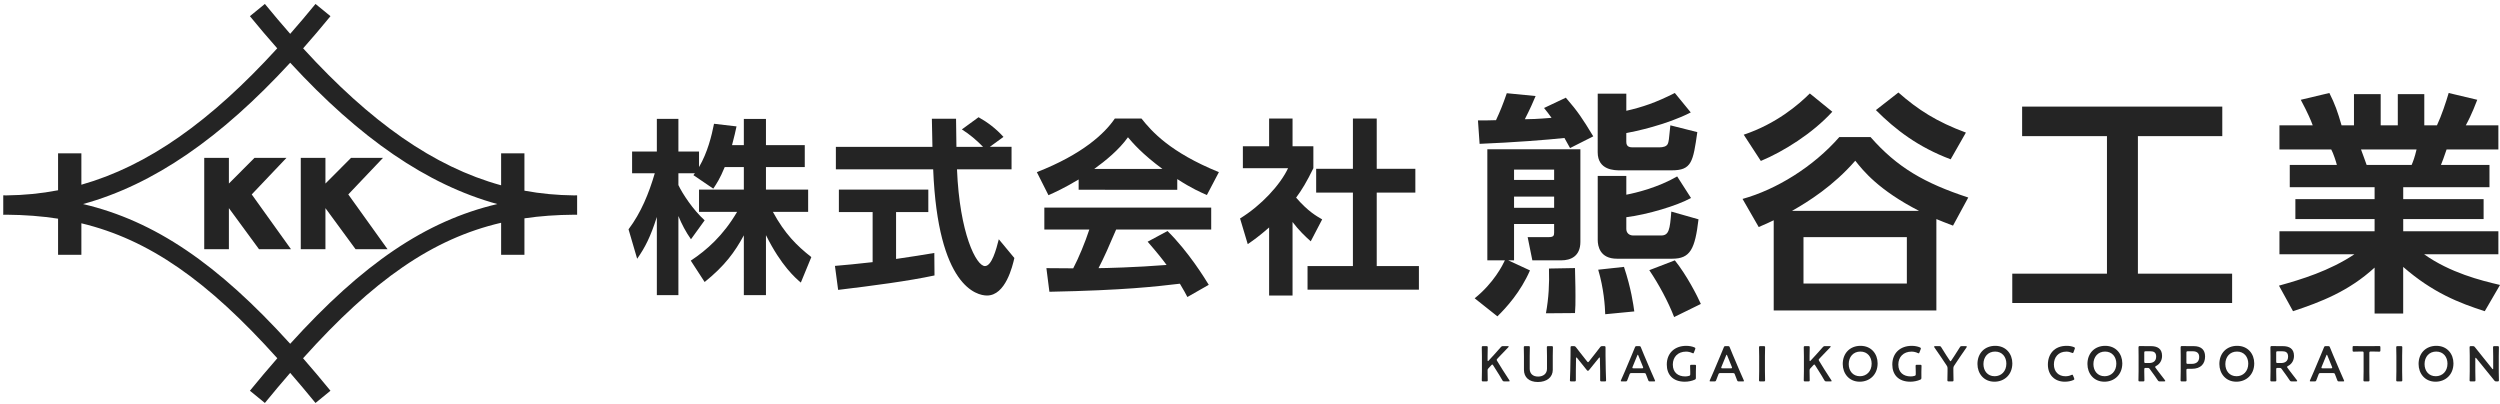 <?xml version="1.0" encoding="utf-8"?>
<!-- Generator: Adobe Illustrator 16.0.0, SVG Export Plug-In . SVG Version: 6.00 Build 0)  -->
<!DOCTYPE svg PUBLIC "-//W3C//DTD SVG 1.1//EN" "http://www.w3.org/Graphics/SVG/1.1/DTD/svg11.dtd">
<svg version="1.1" id="レイヤー_1" xmlns="http://www.w3.org/2000/svg" xmlns:xlink="http://www.w3.org/1999/xlink" x="0px"
	 y="0px" width="768px" height="124px" viewBox="0 0 768 124" enable-background="new 0 0 768 124" xml:space="preserve">
<g>
	<path fill="#242424" d="M177.292,65.979V60.04h-0.001v-0.031c-0.344,0-0.681,0.01-1.022,0.014
		c-5.165-0.056-10.209-0.53-15.164-1.447V47.1h-7.161v9.825c-20.684-5.695-40.081-19.363-60.82-42.075
		c2.783-3.148,5.579-6.432,8.398-9.881l-4.6-3.759c-2.62,3.205-5.207,6.257-7.775,9.186C86.578,7.467,83.99,4.415,81.37,1.21
		l-4.599,3.759c2.819,3.449,5.615,6.733,8.397,9.881C64.647,37.324,45.44,50.946,25,56.747V47.1h-7.161v11.349
		c-5.164,0.995-10.422,1.516-15.815,1.574C1.682,60.019,1.344,60.008,1,60.008v5.939c0.001,0,0.001,0,0.001,0v0.033
		c0.354,0,0.705-0.018,1.06-0.021c5.503,0.045,10.738,0.436,15.778,1.218v11.104H25v-9.688c20.73,4.995,38.719,17.556,60.192,41.466
		c-2.756,3.151-5.556,6.465-8.421,9.973l4.6,3.759c2.652-3.25,5.236-6.313,7.775-9.246c2.54,2.935,5.124,5.996,7.777,9.246
		l4.598-3.759c-2.865-3.508-5.665-6.817-8.42-9.973c21.698-24.16,39.838-36.732,60.845-41.623v9.848h7.161V67.07
		c4.849-0.717,9.881-1.067,15.159-1.107C176.606,65.966,176.948,65.979,177.292,65.979z M89.145,105.611
		C66.866,81.029,47.542,67.869,25.51,62.684c21.719-5.986,42.271-20.229,63.637-43.417c21.365,23.185,41.917,37.429,63.635,43.417
		C130.75,67.866,111.426,81.027,89.145,105.611z"/>
	<polygon fill="#242424" points="87.996,48.502 78.175,48.502 70.316,56.386 70.316,48.502 62.74,48.502 62.74,76.564 
		70.316,76.564 70.316,63.938 79.577,76.564 89.398,76.564 77.333,59.728 	"/>
	<polygon fill="#242424" points="106.992,59.728 117.655,48.502 107.832,48.502 99.975,56.386 99.975,48.502 92.398,48.502 
		92.398,76.564 99.975,76.564 99.975,63.938 109.236,76.564 119.058,76.564 	"/>
</g>
<g>
	<path fill="#242424" d="M222.634,51.328c-1.44,3.514-2.477,5.068-3.514,6.623l-6.105-4.146c0.23-0.288,0.345-0.403,0.46-0.576
		h-5.069v3.629c1.209,2.592,4.493,7.603,8.063,10.828l-4.204,5.817c-1.613-2.306-2.822-4.608-3.859-7.144v24.307h-6.623V66.648
		c-1.959,6.162-3.629,9.388-6.047,12.844l-2.649-9.042c3.859-5.128,6.278-11.116,8.063-17.222h-6.97v-6.681h7.603V36.526h6.623
		v10.021h6.336v4.781c2.649-4.55,3.859-9.561,4.607-13.305l6.912,0.806c-0.345,1.613-0.633,2.938-1.382,5.761h3.629v-8.063h6.797
		v8.063h11.922v6.738h-11.922v6.912h12.959v6.854h-10.828c3.629,6.682,7.314,10.368,11.807,13.881l-3.226,7.834
		c-1.555-1.324-5.99-5.065-10.713-14.572V90.67h-6.797V72.292c-2.765,5.125-5.874,9.388-12.038,14.342l-4.261-6.565
		c4.953-3.279,9.964-7.717,14.226-14.975h-11.692v-6.854h13.766v-6.912L222.634,51.328L222.634,51.328z"/>
	<path fill="#242424" d="M256.494,81.682c3.34-0.287,6.565-0.576,11.577-1.151V65.15h-10.367v-6.914h27.474v6.914h-9.907V79.55
		c4.895-0.69,8.639-1.323,11.75-1.843l0.058,6.91c-8.063,1.729-19.064,3.169-29.604,4.436L256.494,81.682z M304.067,45.107h6.681
		v6.912h-16.76c0.806,19.754,5.933,29.719,8.583,29.719c2.073,0,3.456-5.01,4.261-8.235l4.781,5.759
		c-0.576,2.534-2.708,11.521-8.409,11.521c-3.053,0-15.09-2.593-16.531-38.761H256.78v-6.912h29.663
		c-0.058-1.613-0.173-7.429-0.173-8.639h7.429c0,0.922,0.058,4.953,0.115,8.639h8.179c-2.074-2.131-4.147-3.859-6.508-5.357
		l5.126-3.744c2.88,1.613,5.355,3.514,7.659,6.048L304.067,45.107z"/>
	<path fill="#242424" d="M331.361,55.129c-4.608,2.765-7.487,4.031-9.272,4.837l-3.571-7.084
		c13.996-5.472,20.851-11.865,23.96-16.473h8.179c3.109,3.917,8.754,10.367,23.787,16.473l-3.688,7.027
		c-1.843-0.807-4.666-2.017-9.1-4.896v3.283H331.36L331.361,55.129L331.361,55.129z M364.767,91.242
		c-0.633-1.153-1.036-2.016-2.304-4.09c-7.43,0.863-16.817,2.017-40.087,2.479l-0.922-7.258c0.749,0,6.912,0.059,8.236,0.059
		c1.67-3.168,3.629-7.892,4.952-11.923h-13.821V63.77h51.26v6.739h-29.202c-2.188,5.125-3.627,8.408-5.413,11.864
		c1.843,0,11.461-0.23,20.907-0.979c-1.267-1.729-2.765-3.629-5.817-7.146l6.106-3.281c6.565,6.509,11.461,14.57,12.671,16.528
		L364.767,91.242z M357.107,51.904c-6.222-4.608-9.101-7.949-10.599-9.733c-2.765,3.859-6.854,7.2-10.367,9.733H357.107z"/>
	<path fill="#242424" d="M397.072,90.781h-7.2V69.874c-2.938,2.592-4.896,3.976-6.565,5.126l-2.361-7.891
		c6.508-3.978,12.384-10.367,14.745-15.438H381.81v-6.738h8.063V36.41h7.199v8.524h6.395v6.738c-2.017,4.147-3.514,6.624-5.3,9.042
		c3.628,4.205,6.22,5.646,8.007,6.681l-3.514,6.739c-1.729-1.556-3.628-3.341-5.588-5.933V90.781L397.072,90.781z M415.617,36.41
		h7.313v15.436h11.865v7.314H422.93v22.578h12.959v7.257h-34.213v-7.257h13.938V59.161h-11.288v-7.314h11.288L415.617,36.41
		L415.617,36.41z"/>
</g>
<g>
	<path fill="#242424" d="M453.019,91.639c5.904-4.752,8.568-10.152,9.288-11.664h-5.397v-34.13h28.586v28.441
		c0,4.534-3.096,5.688-5.832,5.688h-8.928l-1.441-7.129h6.48c1.512,0,1.652-0.503,1.652-1.439v-2.592h-12.312v11.16h-1.8
		l6.692,3.096c-2.879,6.623-7.271,11.447-10.008,14.111L453.019,91.639z M482.324,45.485c-1.08-1.944-1.228-2.232-1.729-3.096
		c-5.398,0.576-15.553,1.368-26.063,1.8l-0.504-7.2c2.376,0,3.525,0,5.544-0.072c1.295-2.808,2.016-4.536,3.313-8.28l8.855,0.864
		c-0.647,1.584-1.729,4.032-3.313,7.128c1.585,0,3.892-0.072,8.208-0.432c-0.936-1.296-1.368-1.872-2.304-3.023l6.695-3.168
		c3.743,4.32,5.109,6.408,8.424,11.88L482.324,45.485z M465.116,55.277h12.313v-3.168h-12.313V55.277z M465.116,63.846h12.313
		v-3.457h-12.313V63.846z M483.836,82.35c0.146,4.752,0.146,8.064,0.146,8.567c0,2.521,0,3.241-0.146,5.257l-8.928,0.072
		c0.86-4.682,1.08-9.072,0.936-13.752L483.836,82.35z M490.82,28.78h8.784v5.256c5.036-1.152,9.069-2.52,14.901-5.472l4.896,5.976
		c-7.416,3.816-17.354,5.904-19.802,6.337v2.736c0,1.656,1.297,1.656,2.158,1.656h7.921c1.296,0,2.307-0.288,2.664-1.08
		c0.287-0.648,0.359-1.152,0.793-5.688l8.279,2.088c-1.296,9.144-1.729,11.737-7.849,11.737h-15.913c-1.584,0-6.841,0-6.841-5.544
		L490.82,28.78L490.82,28.78z M490.82,54.053h8.784v5.759c3.021-0.576,9.793-2.231,15.621-5.616l4.248,6.624
		c-4.248,2.375-13.464,5.114-19.871,5.905v3.602c0,1.225,0.863,2.017,2.158,2.017h8.496c2.448,0,2.736-1.8,3.169-7.345l8.354,2.377
		c-1.08,9.146-2.521,12.098-8.064,12.098h-16.992c-5.256,0-5.901-3.891-5.901-5.762L490.82,54.053L490.82,54.053z M498.885,81.988
		c2.23,6.695,2.879,11.592,3.168,13.682l-8.929,0.863c-0.072-2.447-0.431-7.92-2.158-13.682L498.885,81.988z M514.509,79.975
		c3.672,4.607,6.841,10.801,7.993,13.395l-8.208,4.029c-1.872-4.822-4.752-10.15-7.633-14.399L514.509,79.975z"/>
	<path fill="#242424" d="M535.31,61.109c10.369-2.88,21.745-9.864,29.736-19.009h9.578c8.208,9.36,16.631,14.184,30.025,18.578
		l-4.685,8.639c-2.664-1.008-3.524-1.366-5.109-2.018V95.38h-49.972V67.66c-1.148,0.574-1.8,0.861-4.605,2.088L535.31,61.109z
		 M535.67,41.38c9.938-3.312,16.849-9.216,20.306-12.671l6.911,5.616c-6.12,6.696-15.048,12.24-21.96,15.12L535.67,41.38z
		 M589.527,64.779c-12.457-6.406-17.209-12.382-19.585-15.407c-6.771,7.776-14.476,12.601-19.44,15.407H589.527z M585.783,72.846
		h-31.752v14.256h31.752V72.846z M583.19,28.42c6.05,5.328,11.809,9,20.734,12.312l-4.681,8.208
		c-9.938-3.744-16.851-9-22.969-15.121L583.19,28.42z"/>
	<path fill="#242424" d="M621.197,32.74h61.489v9.073h-25.923v42.264h28.943v9h-67.536v-9h29.088V41.813h-26.063L621.197,32.74
		L621.197,32.74z"/>
	<path fill="#242424" d="M763.319,95.6c-7.851-2.521-15.984-5.688-25.06-13.607v14.326h-8.784V82.205
		c-7.921,7.271-16.561,10.584-25.057,13.395l-4.319-7.85c6.771-1.872,15.554-4.535,23.187-9.648h-23.041v-7.056h29.229v-3.743
		H705.14v-6.121h24.337V57.51h-26.063v-6.84h14.472c-0.215-0.936-1.148-3.744-1.728-4.752h-15.913v-7.416h10.224
		c-0.503-1.368-1.367-3.528-3.672-7.848l8.785-2.088c1.728,3.456,2.521,5.688,3.744,9.937h3.813v-9.576h8.208v9.576h5.256v-9.576
		h8.14v9.576h3.888c1.369-2.88,2.808-7.2,3.602-9.937l8.783,2.088c-0.288,0.72-1.653,4.464-3.525,7.848h10.009v7.416h-15.911
		c-0.938,2.664-1.151,3.384-1.729,4.752h14.905v6.84h-26.497v3.671h24.696v6.122h-24.696v3.742h29.233v7.057h-22.825
		c7.992,5.688,17.424,8.063,23.328,9.434L763.319,95.6z M740.854,50.669c0.433-1.008,0.936-2.304,1.514-4.752h-17.065
		c0.288,0.648,1.44,4.032,1.729,4.752H740.854z"/>
</g>
<g>
	<path fill="#242424" d="M456.988,114.107c0,0.888,0.045,2.569,0.045,2.679c0,0.321-0.092,0.383-0.443,0.383h-0.949
		c-0.352,0-0.441-0.062-0.441-0.383c0-0.106,0.046-1.791,0.046-2.679v-4.715c0-0.889-0.046-2.57-0.046-2.679
		c0-0.319,0.092-0.383,0.441-0.383h0.949c0.354,0,0.443,0.063,0.443,0.383c0,0.104-0.045,1.79-0.045,2.679v1.287
		c0,0.168,0.027,0.242,0.104,0.242c0.046,0,0.122-0.029,0.199-0.122l1.668-1.806c0.628-0.688,1.225-1.332,2.065-2.313
		c0.261-0.291,0.383-0.353,0.766-0.353h1.393c0.199,0,0.291,0.046,0.291,0.138c0,0.063-0.028,0.122-0.122,0.215
		c-1.209,1.239-1.865,1.943-2.646,2.754l-0.705,0.75c-0.137,0.153-0.213,0.263-0.213,0.367c0,0.092,0.061,0.199,0.152,0.354
		l1.65,2.678c0.582,0.873,1.133,1.729,2.066,3.199c0.076,0.122,0.123,0.198,0.123,0.26c0,0.092-0.107,0.123-0.337,0.123h-1.255
		c-0.398,0-0.49-0.063-0.689-0.397c-0.643-1.134-1.132-1.912-1.652-2.725l-1.146-1.82c-0.106-0.168-0.186-0.244-0.26-0.244
		c-0.094,0-0.169,0.062-0.291,0.199l-0.948,1.023c-0.169,0.186-0.214,0.29-0.214,0.551V114.107L456.988,114.107z"/>
	<path fill="#242424" d="M477.018,113.572c0,2.354-1.883,3.779-4.592,3.779c-2.691,0-4.27-1.438-4.27-3.75v-4.209
		c0-0.889-0.046-2.57-0.046-2.679c0-0.319,0.092-0.383,0.442-0.383h0.979c0.353,0,0.442,0.063,0.442,0.383
		c0,0.104-0.046,1.79-0.046,2.679v3.902c0,1.482,0.967,2.389,2.571,2.389c1.606,0,2.739-0.89,2.739-2.402v-3.889
		c0-0.889-0.046-2.57-0.046-2.679c0-0.319,0.092-0.383,0.442-0.383h0.979c0.353,0,0.443,0.063,0.443,0.383
		c0,0.104-0.047,1.79-0.047,2.679v4.18H477.018z"/>
	<path fill="#242424" d="M484.1,113.971c-0.016,0.535,0,2.387,0,2.738c0,0.383-0.074,0.46-0.459,0.46h-0.919
		c-0.337,0-0.442-0.077-0.442-0.308c0-0.213,0.092-1.881,0.105-2.983l0.077-4.575c0.015-0.766,0.015-2.203,0.015-2.511
		c0-0.383,0.063-0.459,0.444-0.459h0.505c0.383,0,0.49,0.062,0.734,0.367c0.429,0.581,0.873,1.147,1.314,1.698l2.082,2.633
		c0.122,0.152,0.198,0.229,0.291,0.229c0.076,0,0.168-0.076,0.29-0.229l2.036-2.586c0.443-0.553,0.902-1.148,1.347-1.745
		c0.245-0.306,0.354-0.367,0.734-0.367h0.505c0.383,0,0.459,0.076,0.459,0.459c0,0.229-0.016,1.424,0,2.511l0.076,4.575
		c0.016,0.812,0.092,2.603,0.092,2.831c0,0.414-0.045,0.46-0.428,0.46h-0.934c-0.385,0-0.459-0.077-0.459-0.46
		c0-0.443,0.028-1.896,0-2.725l-0.077-3.935c0-0.151-0.046-0.243-0.106-0.243c-0.062,0-0.123,0.045-0.199,0.139l-3.061,3.779
		c-0.092,0.105-0.184,0.185-0.322,0.185c-0.138,0-0.229-0.093-0.306-0.185l-3.03-3.779c-0.076-0.094-0.139-0.139-0.199-0.139
		c-0.06,0-0.105,0.092-0.105,0.243L484.1,113.971z"/>
	<path fill="#242424" d="M501.25,114.611c-0.397,0-0.504,0.031-0.643,0.369c-0.216,0.504-0.413,1.023-0.675,1.76
		c-0.138,0.367-0.214,0.429-0.61,0.429h-1.071c-0.245,0-0.353-0.03-0.353-0.153c0-0.062,0.029-0.138,0.092-0.261
		c0.475-1.071,0.812-1.836,1.133-2.586l2.188-5.188c0.275-0.657,0.598-1.393,0.918-2.219c0.139-0.367,0.216-0.429,0.611-0.429h0.658
		c0.397,0,0.475,0.062,0.612,0.429c0.319,0.826,0.628,1.562,0.901,2.203l2.203,5.174c0.338,0.797,0.674,1.563,1.148,2.616
		c0.061,0.123,0.092,0.199,0.092,0.261c0,0.123-0.107,0.153-0.353,0.153h-1.18c-0.396,0-0.475-0.062-0.611-0.429
		c-0.261-0.734-0.459-1.256-0.675-1.76c-0.137-0.338-0.229-0.369-0.643-0.369H501.25z M501.525,112.715
		c-0.046,0.107-0.063,0.199-0.063,0.262c0,0.138,0.107,0.168,0.354,0.168h2.615c0.245,0,0.354-0.03,0.354-0.168
		c0-0.063-0.018-0.153-0.063-0.262l-1.424-3.505c-0.061-0.151-0.104-0.245-0.168-0.245c-0.046,0-0.105,0.077-0.168,0.245
		L501.525,112.715z"/>
	<path fill="#242424" d="M520.974,116.036c0,0.383-0.074,0.489-0.413,0.627c-0.779,0.353-1.913,0.599-2.982,0.599
		c-3.734,0-5.54-2.234-5.54-5.266c0-3.551,2.448-5.755,5.982-5.755c0.919,0,1.821,0.184,2.466,0.459
		c0.229,0.106,0.336,0.184,0.336,0.321c0,0.076-0.03,0.168-0.076,0.291l-0.354,0.918c-0.092,0.229-0.139,0.319-0.243,0.319
		c-0.077,0-0.17-0.028-0.308-0.104c-0.521-0.262-1.225-0.43-1.883-0.43c-2.51,0-4.071,1.651-4.071,3.979
		c0,2.464,1.64,3.642,3.796,3.642c0.367,0,0.768-0.046,1.117-0.151c0.367-0.092,0.443-0.185,0.443-0.565v-0.704
		c0-0.674-0.046-1.668-0.046-1.775c0-0.319,0.092-0.383,0.442-0.383h0.936c0.352,0,0.441,0.063,0.441,0.383
		c0,0.107-0.046,1.104-0.046,1.775L520.974,116.036L520.974,116.036z"/>
	<path fill="#242424" d="M528.545,114.611c-0.396,0-0.504,0.031-0.643,0.369c-0.214,0.504-0.413,1.023-0.673,1.76
		c-0.14,0.367-0.216,0.429-0.612,0.429h-1.071c-0.245,0-0.353-0.03-0.353-0.153c0-0.062,0.029-0.138,0.092-0.261
		c0.475-1.071,0.812-1.836,1.133-2.586l2.189-5.188c0.273-0.657,0.596-1.393,0.918-2.219c0.137-0.367,0.214-0.429,0.609-0.429h0.658
		c0.398,0,0.475,0.062,0.612,0.429c0.32,0.826,0.628,1.562,0.902,2.203l2.202,5.174c0.339,0.797,0.675,1.563,1.148,2.616
		c0.061,0.123,0.092,0.199,0.092,0.261c0,0.123-0.106,0.153-0.352,0.153h-1.181c-0.396,0-0.475-0.062-0.61-0.429
		c-0.262-0.734-0.459-1.256-0.676-1.76c-0.137-0.338-0.229-0.369-0.643-0.369H528.545z M528.82,112.715
		c-0.045,0.107-0.063,0.199-0.063,0.262c0,0.138,0.107,0.168,0.354,0.168h2.616c0.244,0,0.354-0.03,0.354-0.168
		c0-0.063-0.016-0.153-0.063-0.262l-1.425-3.505c-0.061-0.151-0.104-0.245-0.168-0.245c-0.046,0-0.105,0.077-0.168,0.245
		L528.82,112.715z"/>
	<path fill="#242424" d="M540.814,117.169c-0.354,0-0.443-0.062-0.443-0.383c0-0.106,0.047-1.791,0.047-2.679v-4.715
		c0-0.889-0.047-2.57-0.047-2.679c0-0.319,0.092-0.383,0.443-0.383h0.979c0.353,0,0.443,0.063,0.443,0.383
		c0,0.104-0.046,1.79-0.046,2.679v4.715c0,0.888,0.046,2.569,0.046,2.679c0,0.321-0.093,0.383-0.443,0.383H540.814z"/>
	<path fill="#242424" d="M555.901,114.107c0,0.888,0.046,2.569,0.046,2.679c0,0.321-0.092,0.383-0.443,0.383h-0.949
		c-0.352,0-0.442-0.062-0.442-0.383c0-0.106,0.046-1.791,0.046-2.679v-4.715c0-0.889-0.046-2.57-0.046-2.679
		c0-0.319,0.093-0.383,0.442-0.383h0.949c0.354,0,0.443,0.063,0.443,0.383c0,0.104-0.046,1.79-0.046,2.679v1.287
		c0,0.168,0.028,0.242,0.104,0.242c0.047,0,0.123-0.029,0.199-0.122l1.668-1.806c0.628-0.688,1.225-1.332,2.065-2.313
		c0.261-0.291,0.384-0.353,0.767-0.353h1.393c0.199,0,0.291,0.046,0.291,0.138c0,0.063-0.029,0.122-0.123,0.215
		c-1.209,1.239-1.865,1.943-2.646,2.754l-0.704,0.75c-0.138,0.153-0.214,0.263-0.214,0.367c0,0.092,0.062,0.199,0.153,0.354
		l1.65,2.678c0.582,0.873,1.133,1.729,2.066,3.199c0.076,0.122,0.122,0.198,0.122,0.26c0,0.092-0.106,0.123-0.337,0.123h-1.255
		c-0.397,0-0.489-0.063-0.688-0.397c-0.644-1.134-1.133-1.912-1.652-2.725l-1.146-1.82c-0.107-0.168-0.186-0.244-0.26-0.244
		c-0.094,0-0.169,0.062-0.291,0.199l-0.949,1.023c-0.168,0.186-0.214,0.29-0.214,0.551V114.107L555.901,114.107z"/>
	<path fill="#242424" d="M576.804,111.613c0,3.597-2.556,5.646-5.495,5.646c-3.318,0-5.219-2.569-5.219-5.434
		c0-3.384,2.281-5.586,5.465-5.586C574.891,106.241,576.804,108.751,576.804,111.613z M567.927,111.844
		c0,2.065,1.255,3.733,3.444,3.733c1.988,0,3.596-1.454,3.596-3.872c0-2.051-1.27-3.704-3.459-3.704
		C569.32,108.001,567.927,109.639,567.927,111.844z"/>
	<path fill="#242424" d="M590.252,116.036c0,0.383-0.076,0.489-0.414,0.627c-0.78,0.353-1.912,0.599-2.982,0.599
		c-3.734,0-5.54-2.234-5.54-5.266c0-3.551,2.447-5.755,5.982-5.755c0.919,0,1.821,0.184,2.464,0.459
		c0.229,0.106,0.337,0.184,0.337,0.321c0,0.076-0.028,0.168-0.075,0.291l-0.354,0.918c-0.092,0.229-0.138,0.319-0.244,0.319
		c-0.077,0-0.169-0.028-0.307-0.104c-0.521-0.262-1.227-0.43-1.883-0.43c-2.512,0-4.07,1.651-4.07,3.979
		c0,2.464,1.637,3.642,3.795,3.642c0.367,0,0.766-0.046,1.117-0.151c0.367-0.092,0.441-0.185,0.441-0.565v-0.704
		c0-0.674-0.045-1.668-0.045-1.775c0-0.319,0.094-0.383,0.443-0.383h0.934c0.354,0,0.443,0.063,0.443,0.383
		c0,0.107-0.045,1.104-0.045,1.775L590.252,116.036L590.252,116.036z"/>
	<path fill="#242424" d="M600.073,114.107c0,0.888,0.046,2.569,0.046,2.679c0,0.321-0.092,0.383-0.443,0.383h-0.995
		c-0.353,0-0.442-0.062-0.442-0.383c0-0.106,0.047-1.791,0.047-2.679v-0.965c0-0.367-0.047-0.535-0.261-0.843l-1.745-2.616
		c-0.599-0.889-1.255-1.836-2.035-2.953c-0.063-0.106-0.092-0.186-0.092-0.244c0-0.107,0.123-0.153,0.352-0.153h1.194
		c0.396,0,0.489,0.062,0.688,0.397c0.521,0.855,1.012,1.623,1.53,2.434l1.041,1.576c0.092,0.152,0.169,0.23,0.245,0.23
		s0.137-0.078,0.244-0.23l1.057-1.606c0.521-0.796,1.01-1.546,1.53-2.403c0.198-0.336,0.29-0.396,0.688-0.396h1.135
		c0.229,0,0.352,0.046,0.352,0.151c0,0.063-0.03,0.14-0.092,0.244c-0.78,1.104-1.377,1.977-2.021,2.938l-1.76,2.647
		c-0.215,0.307-0.261,0.475-0.261,0.843V114.107L600.073,114.107z"/>
	<path fill="#242424" d="M618.189,111.613c0,3.597-2.558,5.646-5.494,5.646c-3.32,0-5.221-2.569-5.221-5.434
		c0-3.384,2.28-5.586,5.466-5.586C616.277,106.241,618.189,108.751,618.189,111.613z M609.313,111.844
		c0,2.065,1.256,3.733,3.442,3.733c1.989,0,3.597-1.454,3.597-3.872c0-2.051-1.271-3.704-3.459-3.704
		C610.707,108.001,609.313,109.639,609.313,111.844z"/>
	<path fill="#242424" d="M637.237,116.449c0,0.138-0.106,0.214-0.337,0.32c-0.734,0.32-1.686,0.489-2.586,0.489
		c-3.169,0-5.204-2.11-5.204-5.25c0-3.196,1.942-5.77,5.771-5.77c0.795,0,1.545,0.12,2.203,0.383
		c0.23,0.092,0.337,0.168,0.337,0.308c0,0.074-0.03,0.168-0.077,0.291l-0.336,0.918c-0.092,0.229-0.138,0.319-0.26,0.319
		c-0.077,0-0.169-0.028-0.307-0.092c-0.477-0.216-1.071-0.353-1.64-0.353c-2.54,0-3.841,1.789-3.841,3.947s1.361,3.627,3.551,3.627
		c0.658,0,1.303-0.138,1.775-0.382c0.137-0.077,0.244-0.106,0.306-0.106c0.122,0,0.186,0.092,0.275,0.32l0.29,0.734
		C637.207,116.281,637.237,116.373,637.237,116.449z"/>
	<path fill="#242424" d="M651.972,111.613c0,3.597-2.556,5.646-5.494,5.646c-3.319,0-5.219-2.569-5.219-5.434
		c0-3.384,2.28-5.586,5.464-5.586C650.059,106.241,651.972,108.751,651.972,111.613z M643.096,111.844
		c0,2.065,1.255,3.733,3.443,3.733c1.989,0,3.597-1.454,3.597-3.872c0-2.051-1.271-3.704-3.459-3.704
		C644.489,108.001,643.096,109.639,643.096,111.844z"/>
	<path fill="#242424" d="M658.716,114.107c0,0.888,0.046,2.569,0.046,2.679c0,0.321-0.092,0.383-0.441,0.383h-0.949
		c-0.353,0-0.443-0.062-0.443-0.383c0-0.106,0.046-1.791,0.046-2.679v-4.744c0-0.75-0.016-1.715-0.029-2.571
		c0-0.367,0.092-0.489,0.429-0.489c0.107,0,1.316,0.03,2.036,0.03h1.347c1.976,0,3.428,0.767,3.428,2.983
		c0,1.438-0.688,2.511-1.852,3.123c-0.184,0.105-0.275,0.184-0.275,0.273c0,0.076,0.046,0.168,0.153,0.309l0.489,0.672
		c0.732,0.979,1.347,1.791,2.354,3.076c0.077,0.106,0.123,0.185,0.123,0.246c0,0.105-0.138,0.151-0.366,0.151h-1.271
		c-0.383,0-0.49-0.063-0.704-0.383c-0.643-0.979-1.225-1.775-1.791-2.541l-0.611-0.854c-0.229-0.309-0.353-0.367-0.733-0.367h-0.521
		c-0.382,0-0.459,0.076-0.459,0.459L658.716,114.107L658.716,114.107z M658.716,111.063c0,0.383,0.077,0.459,0.459,0.459h1.026
		c1.146,0,2.173-0.488,2.173-1.988c0-1.331-0.826-1.622-1.775-1.622h-1.424c-0.382,0-0.459,0.075-0.459,0.459V111.063
		L658.716,111.063z"/>
	<path fill="#242424" d="M670.313,117.169c-0.354,0-0.443-0.062-0.443-0.383c0-0.106,0.046-1.791,0.046-2.679v-4.744
		c0-0.75-0.016-1.699-0.031-2.571c0-0.367,0.092-0.489,0.431-0.489c0.105,0,1.314,0.03,2.034,0.03h1.563
		c2.174,0,3.489,1.01,3.489,3.168c0,2.188-1.239,3.796-4.07,3.796h-1.209c-0.383,0-0.46,0.076-0.46,0.459v0.352
		c0,0.89,0.046,2.572,0.046,2.681c0,0.319-0.092,0.383-0.443,0.383L670.313,117.169L670.313,117.169z M671.66,111.322
		c0,0.383,0.077,0.459,0.46,0.459h1.209c1.27,0,2.265-0.598,2.265-2.112c0-1.331-0.872-1.76-2.005-1.76h-1.469
		c-0.383,0-0.46,0.077-0.46,0.459V111.322z"/>
	<path fill="#242424" d="M692.502,111.613c0,3.597-2.556,5.646-5.494,5.646c-3.321,0-5.219-2.569-5.219-5.434
		c0-3.384,2.28-5.586,5.463-5.586C690.589,106.241,692.502,108.751,692.502,111.613z M683.625,111.844
		c0,2.065,1.255,3.733,3.443,3.733c1.988,0,3.597-1.454,3.597-3.872c0-2.051-1.271-3.704-3.459-3.704
		C685.018,108.001,683.625,109.639,683.625,111.844z"/>
	<path fill="#242424" d="M699.246,114.107c0,0.888,0.046,2.569,0.046,2.679c0,0.321-0.092,0.383-0.443,0.383H697.9
		c-0.354,0-0.443-0.062-0.443-0.383c0-0.106,0.046-1.791,0.046-2.679v-4.744c0-0.75-0.016-1.715-0.031-2.571
		c0-0.367,0.094-0.489,0.431-0.489c0.105,0,1.314,0.03,2.036,0.03h1.347c1.974,0,3.428,0.767,3.428,2.983
		c0,1.438-0.688,2.511-1.852,3.123c-0.186,0.105-0.275,0.184-0.275,0.273c0,0.076,0.046,0.168,0.153,0.309l0.488,0.672
		c0.733,0.979,1.348,1.791,2.356,3.076c0.076,0.106,0.122,0.185,0.122,0.246c0,0.105-0.138,0.151-0.367,0.151h-1.271
		c-0.384,0-0.49-0.063-0.704-0.383c-0.645-0.979-1.227-1.775-1.791-2.541l-0.611-0.854c-0.229-0.309-0.353-0.367-0.734-0.367h-0.521
		c-0.383,0-0.46,0.076-0.46,0.459L699.246,114.107L699.246,114.107z M699.246,111.063c0,0.383,0.077,0.459,0.46,0.459h1.025
		c1.146,0,2.173-0.488,2.173-1.988c0-1.331-0.826-1.622-1.775-1.622h-1.423c-0.383,0-0.46,0.075-0.46,0.459V111.063z"/>
	<path fill="#242424" d="M712.925,114.611c-0.396,0-0.506,0.031-0.644,0.369c-0.214,0.504-0.413,1.023-0.673,1.76
		c-0.14,0.367-0.217,0.429-0.612,0.429h-1.071c-0.245,0-0.353-0.03-0.353-0.153c0-0.062,0.03-0.138,0.092-0.261
		c0.475-1.071,0.812-1.836,1.133-2.586l2.188-5.188c0.273-0.657,0.597-1.393,0.919-2.219c0.138-0.367,0.214-0.429,0.609-0.429h0.658
		c0.398,0,0.477,0.062,0.612,0.429c0.32,0.826,0.628,1.562,0.902,2.203l2.203,5.174c0.336,0.797,0.675,1.563,1.147,2.616
		c0.062,0.123,0.092,0.199,0.092,0.261c0,0.123-0.106,0.153-0.352,0.153h-1.181c-0.396,0-0.475-0.062-0.61-0.429
		c-0.262-0.734-0.459-1.256-0.676-1.76c-0.138-0.338-0.229-0.369-0.643-0.369H712.925z M713.2,112.715
		c-0.046,0.107-0.063,0.199-0.063,0.262c0,0.138,0.107,0.168,0.354,0.168h2.617c0.243,0,0.353-0.03,0.353-0.168
		c0-0.063-0.016-0.153-0.062-0.262l-1.425-3.505c-0.062-0.151-0.105-0.245-0.169-0.245c-0.046,0-0.104,0.077-0.168,0.245
		L713.2,112.715z"/>
	<path fill="#242424" d="M727.857,114.107c0,0.888,0.046,2.569,0.046,2.679c0,0.321-0.092,0.383-0.443,0.383h-0.965
		c-0.354,0-0.443-0.062-0.443-0.383c0-0.106,0.046-1.791,0.046-2.679v-5.662c0-0.383-0.074-0.459-0.459-0.459h-0.475
		c-0.643,0-1.959,0.045-2.066,0.045c-0.319,0-0.382-0.092-0.382-0.443v-0.842c0-0.352,0.063-0.443,0.382-0.443
		c0.107,0,1.5,0.03,2.222,0.03h3.336c0.72,0,2.111-0.03,2.22-0.03c0.321,0,0.382,0.092,0.382,0.443v0.842
		c0,0.352-0.061,0.443-0.382,0.443c-0.106,0-1.424-0.045-2.065-0.045h-0.489c-0.382,0-0.459,0.076-0.459,0.459v5.662H727.857z"/>
	<path fill="#242424" d="M736.562,117.169c-0.352,0-0.441-0.062-0.441-0.383c0-0.106,0.046-1.791,0.046-2.679v-4.715
		c0-0.889-0.046-2.57-0.046-2.679c0-0.319,0.092-0.383,0.441-0.383h0.979c0.353,0,0.444,0.063,0.444,0.383
		c0,0.104-0.047,1.79-0.047,2.679v4.715c0,0.888,0.047,2.569,0.047,2.679c0,0.321-0.094,0.383-0.444,0.383H736.562z"/>
	<path fill="#242424" d="M753.701,111.613c0,3.597-2.558,5.646-5.494,5.646c-3.321,0-5.219-2.569-5.219-5.434
		c0-3.384,2.278-5.586,5.463-5.586C751.788,106.241,753.701,108.751,753.701,111.613z M744.824,111.844
		c0,2.065,1.255,3.733,3.441,3.733c1.99,0,3.599-1.454,3.599-3.872c0-2.051-1.271-3.704-3.459-3.704
		C746.217,108.001,744.824,109.639,744.824,111.844z"/>
	<path fill="#242424" d="M760.415,114.107c0,0.888,0.046,2.569,0.046,2.679c0,0.321-0.092,0.383-0.443,0.383h-0.919
		c-0.352,0-0.441-0.062-0.441-0.383c0-0.106,0.046-1.791,0.046-2.679v-4.866c0-0.857-0.046-2.419-0.046-2.525
		c0-0.321,0.092-0.383,0.441-0.383h0.506c0.384,0,0.489,0.062,0.734,0.367c0.475,0.628,0.964,1.225,1.453,1.821l3.826,4.773
		c0.077,0.094,0.138,0.139,0.184,0.139c0.077,0,0.107-0.093,0.107-0.244v-3.797c0-0.889-0.046-2.57-0.046-2.679
		c0-0.319,0.092-0.383,0.442-0.383h0.918c0.354,0,0.443,0.063,0.443,0.383c0,0.104-0.046,1.79-0.046,2.679v4.866
		c0,0.843,0.046,2.418,0.046,2.525c0,0.319-0.092,0.383-0.443,0.383h-0.306c-0.383,0-0.506-0.063-0.735-0.368
		c-0.459-0.581-0.9-1.132-1.406-1.742l-4.07-5.021c-0.077-0.094-0.138-0.141-0.186-0.141c-0.075,0-0.105,0.095-0.105,0.246V114.107
		L760.415,114.107z"/>
</g>
</svg>
